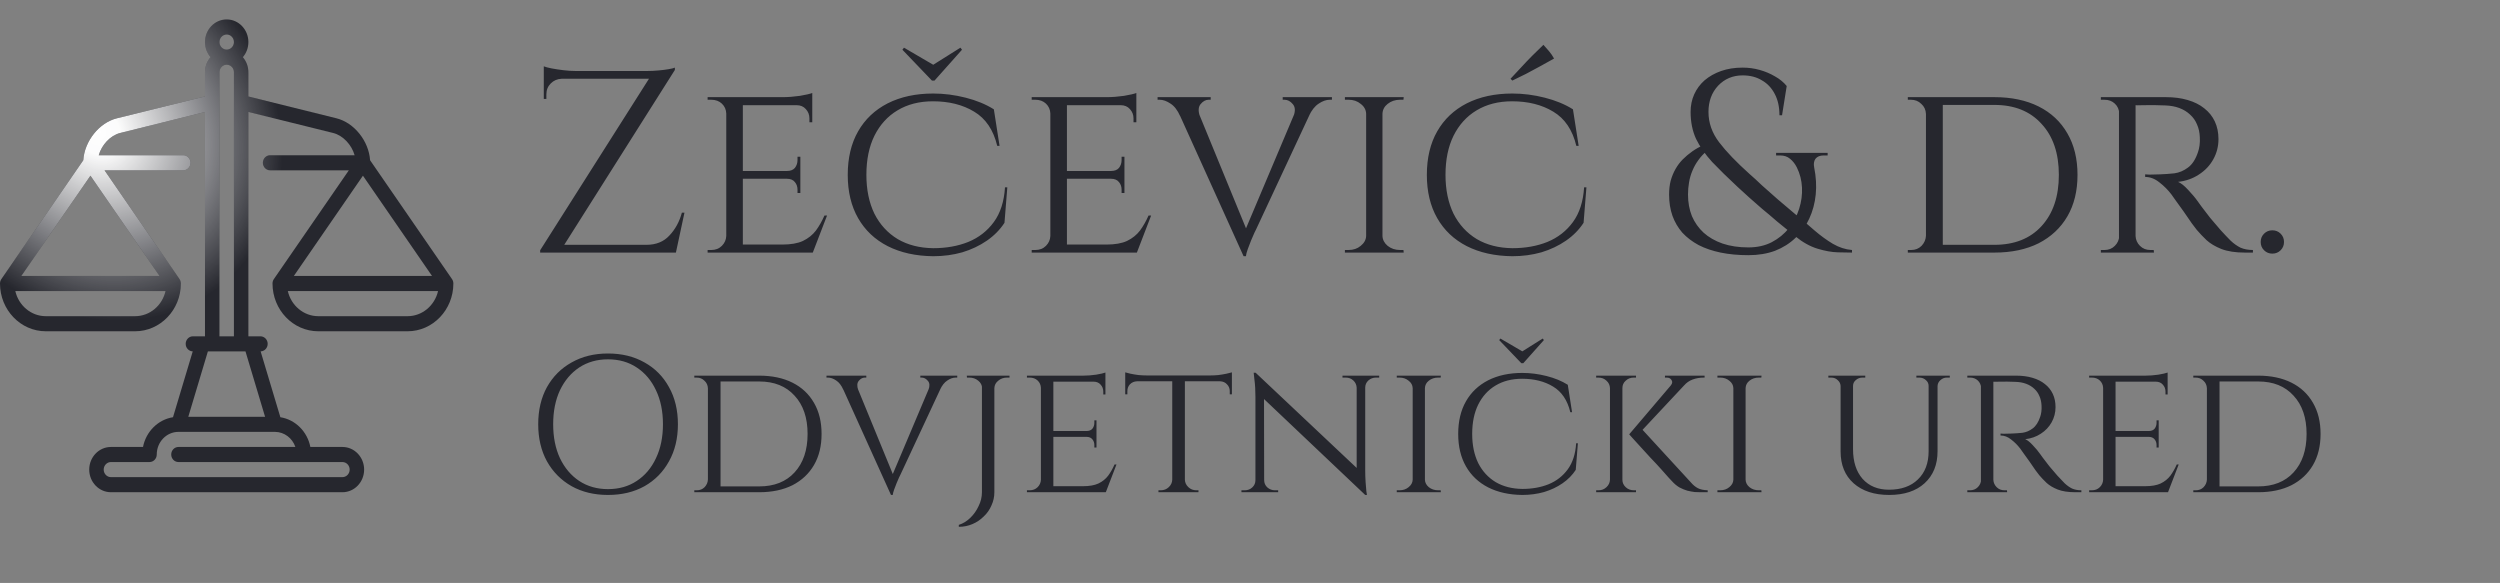 <svg width="386" height="90" viewBox="0 0 386 90" fill="none" xmlns="http://www.w3.org/2000/svg">
<rect x="0" y="0" width="386" height="90" fill="#808080" stroke="none"/>
<g clip-path="url(#clip0_71_47)">
<path d="M69.794 43.099C69.792 43.096 69.791 43.094 69.79 43.091L57.14 24.737C56.951 21.796 54.696 18.944 51.948 18.263L38.351 14.893V11.154C38.351 10.26 38.027 9.443 37.495 8.825C38.027 8.206 38.351 7.389 38.351 6.495C38.351 4.568 36.848 3 35 3C33.152 3 31.649 4.568 31.649 6.495C31.649 7.389 31.973 8.206 32.505 8.825C31.973 9.443 31.649 10.26 31.649 11.154V14.893L18.052 18.263C15.304 18.944 13.049 21.796 12.86 24.737L0.21 43.092C0.208 43.094 0.208 43.097 0.206 43.099C0.077 43.289 0 43.521 0 43.771C0 47.839 3.174 51.149 7.074 51.149H20.851C24.752 51.149 27.926 47.839 27.926 43.771C27.926 43.521 27.849 43.289 27.719 43.099C27.718 43.096 27.717 43.094 27.716 43.091L16.141 26.298H28.298C28.915 26.298 29.415 25.776 29.415 25.133C29.415 24.49 28.915 23.968 28.298 23.968H15.247C15.704 22.357 17.041 20.908 18.568 20.53L31.649 17.288V51.926H31.283C31.279 51.926 31.276 51.926 31.272 51.926H29.787C29.17 51.926 28.67 52.447 28.67 53.091C28.67 53.724 29.154 54.237 29.758 54.254L26.712 64.418C24.397 64.785 22.544 66.637 22.08 69.011H17.128C15.28 69.011 13.776 70.578 13.776 72.505C13.776 74.433 15.28 76 17.128 76H52.872C54.72 76 56.223 74.433 56.223 72.505C56.223 70.578 54.72 69.011 52.872 69.011H47.92C47.456 66.637 45.603 64.785 43.288 64.418L40.242 54.254C40.845 54.237 41.33 53.724 41.33 53.091C41.33 52.447 40.83 51.926 40.213 51.926H38.728C38.724 51.926 38.721 51.926 38.718 51.926H38.351V17.288L51.432 20.53C52.959 20.908 54.296 22.357 54.753 23.968H41.702C41.085 23.968 40.585 24.49 40.585 25.133C40.585 25.776 41.085 26.298 41.702 26.298H53.859L42.284 43.092C42.283 43.094 42.282 43.097 42.281 43.099C42.151 43.289 42.075 43.521 42.075 43.771C42.075 47.839 45.248 51.149 49.149 51.149H62.926C66.826 51.149 70 47.839 70 43.771C70 43.521 69.923 43.289 69.794 43.099ZM20.851 48.819H7.074C4.79 48.819 2.87 47.16 2.364 44.936H25.561C25.056 47.16 23.136 48.819 20.851 48.819ZM24.63 42.606H3.295L13.963 27.129L24.63 42.606ZM35 5.33C35.616 5.33 36.117 5.853 36.117 6.495C36.117 7.137 35.616 7.66 35 7.66C34.384 7.66 33.883 7.137 33.883 6.495C33.883 5.853 34.384 5.33 35 5.33ZM33.883 11.154C33.883 10.512 34.384 9.99 35 9.99C35.616 9.99 36.117 10.512 36.117 11.154V51.925H33.883V11.154ZM45.606 69.011H27.553C26.936 69.011 26.436 69.532 26.436 70.175C26.436 70.819 26.936 71.34 27.553 71.34H52.872C53.488 71.34 53.989 71.863 53.989 72.505C53.989 73.148 53.488 73.67 52.872 73.67H17.128C16.512 73.67 16.011 73.148 16.011 72.505C16.011 71.863 16.512 71.34 17.128 71.34H23.085C23.702 71.34 24.202 70.819 24.202 70.175C24.202 68.249 25.704 66.682 27.55 66.681C27.557 66.681 42.443 66.681 42.443 66.681C43.904 66.682 45.145 67.656 45.606 69.011ZM40.927 64.351H29.073L32.098 54.255H37.902L40.927 64.351ZM56.037 27.129L66.704 42.606H45.37L56.037 27.129ZM62.925 48.819H49.149C46.864 48.819 44.944 47.16 44.439 44.936H67.636C67.13 47.16 65.21 48.819 62.925 48.819Z" fill="#26272E"/>
</g>
<g style="mix-blend-mode:overlay" clip-path="url(#clip1_71_47)">
<path d="M69.794 43.099C69.792 43.096 69.791 43.094 69.79 43.091L57.14 24.737C56.951 21.796 54.696 18.944 51.948 18.263L38.351 14.893V11.154C38.351 10.26 38.027 9.443 37.495 8.825C38.027 8.206 38.351 7.389 38.351 6.495C38.351 4.568 36.848 3 35 3C33.152 3 31.649 4.568 31.649 6.495C31.649 7.389 31.973 8.206 32.505 8.825C31.973 9.443 31.649 10.26 31.649 11.154V14.893L18.052 18.263C15.304 18.944 13.049 21.796 12.86 24.737L0.21 43.092C0.208 43.094 0.208 43.097 0.206 43.099C0.077 43.289 0 43.521 0 43.771C0 47.839 3.174 51.149 7.074 51.149H20.851C24.752 51.149 27.926 47.839 27.926 43.771C27.926 43.521 27.849 43.289 27.719 43.099C27.718 43.096 27.717 43.094 27.716 43.091L16.141 26.298H28.298C28.915 26.298 29.415 25.776 29.415 25.133C29.415 24.49 28.915 23.968 28.298 23.968H15.247C15.704 22.357 17.041 20.908 18.568 20.53L31.649 17.288V51.926H31.283C31.279 51.926 31.276 51.926 31.272 51.926H29.787C29.17 51.926 28.67 52.447 28.67 53.091C28.67 53.724 29.154 54.237 29.758 54.254L26.712 64.418C24.397 64.785 22.544 66.637 22.08 69.011H17.128C15.28 69.011 13.776 70.578 13.776 72.505C13.776 74.433 15.28 76 17.128 76H52.872C54.72 76 56.223 74.433 56.223 72.505C56.223 70.578 54.72 69.011 52.872 69.011H47.92C47.456 66.637 45.603 64.785 43.288 64.418L40.242 54.254C40.845 54.237 41.33 53.724 41.33 53.091C41.33 52.447 40.83 51.926 40.213 51.926H38.728C38.724 51.926 38.721 51.926 38.718 51.926H38.351V17.288L51.432 20.53C52.959 20.908 54.296 22.357 54.753 23.968H41.702C41.085 23.968 40.585 24.49 40.585 25.133C40.585 25.776 41.085 26.298 41.702 26.298H53.859L42.284 43.092C42.283 43.094 42.282 43.097 42.281 43.099C42.151 43.289 42.075 43.521 42.075 43.771C42.075 47.839 45.248 51.149 49.149 51.149H62.926C66.826 51.149 70 47.839 70 43.771C70 43.521 69.923 43.289 69.794 43.099ZM20.851 48.819H7.074C4.79 48.819 2.87 47.16 2.364 44.936H25.561C25.056 47.16 23.136 48.819 20.851 48.819ZM24.63 42.606H3.295L13.963 27.129L24.63 42.606ZM35 5.33C35.616 5.33 36.117 5.853 36.117 6.495C36.117 7.137 35.616 7.66 35 7.66C34.384 7.66 33.883 7.137 33.883 6.495C33.883 5.853 34.384 5.33 35 5.33ZM33.883 11.154C33.883 10.512 34.384 9.99 35 9.99C35.616 9.99 36.117 10.512 36.117 11.154V51.925H33.883V11.154ZM45.606 69.011H27.553C26.936 69.011 26.436 69.532 26.436 70.175C26.436 70.819 26.936 71.34 27.553 71.34H52.872C53.488 71.34 53.989 71.863 53.989 72.505C53.989 73.148 53.488 73.67 52.872 73.67H17.128C16.512 73.67 16.011 73.148 16.011 72.505C16.011 71.863 16.512 71.34 17.128 71.34H23.085C23.702 71.34 24.202 70.819 24.202 70.175C24.202 68.249 25.704 66.682 27.55 66.681C27.557 66.681 42.443 66.681 42.443 66.681C43.904 66.682 45.145 67.656 45.606 69.011ZM40.927 64.351H29.073L32.098 54.255H37.902L40.927 64.351ZM56.037 27.129L66.704 42.606H45.37L56.037 27.129ZM62.925 48.819H49.149C46.864 48.819 44.944 47.16 44.439 44.936H67.636C67.13 47.16 65.21 48.819 62.925 48.819Z" fill="url(#paint0_radial_71_47)"/>
</g>
<path d="M104.2 10.44C104.2 10.44 104.2 10.507 104.2 10.64C104.2 10.747 104.2 10.8 104.2 10.8L86.36 39H83.4V38.64L100.2 12.16H83.96V10.96H99.96C100.493 10.96 101.053 10.933 101.64 10.88C102.253 10.827 102.787 10.76 103.24 10.68C103.72 10.6 104.04 10.52 104.2 10.44ZM104.48 37.8L104.24 39H85.96V37.8H104.48ZM105.68 32.84L104.36 39H99.08L99.36 38L99.8 37.8C101.293 37.8 102.48 37.32 103.36 36.36C104.267 35.4 104.907 34.227 105.28 32.84H105.68ZM86.72 12.16C86.053 12.187 85.493 12.427 85.04 12.88C84.587 13.333 84.36 13.893 84.36 14.56V15.28H83.96V12.04H86.72V12.16ZM83.96 10.24C84.227 10.347 84.627 10.453 85.16 10.56C85.72 10.667 86.333 10.76 87 10.84C87.667 10.92 88.28 10.96 88.84 10.96L83.96 11.4V10.24ZM114.695 15V39H112.135V15H114.695ZM125.455 37.76L125.375 39H114.615V37.76H125.455ZM123.575 26.4V27.6H114.615V26.4H123.575ZM125.415 15V16.24H114.615V15H125.415ZM127.695 33.28L125.495 39H119.415L120.775 37.76C122.108 37.76 123.175 37.573 123.975 37.2C124.801 36.8 125.468 36.267 125.975 35.6C126.481 34.907 126.921 34.133 127.295 33.28H127.695ZM123.575 27.52V29.8H123.135V29.28C123.135 28.827 123.001 28.44 122.735 28.12C122.468 27.773 122.055 27.6 121.495 27.6V27.52H123.575ZM123.575 24.2V26.48H121.495V26.4C122.055 26.4 122.468 26.24 122.735 25.92C123.001 25.573 123.135 25.173 123.135 24.72V24.2H123.575ZM125.415 16.12V18.88H124.975V18.28C124.975 17.72 124.788 17.24 124.415 16.84C124.068 16.44 123.588 16.24 122.975 16.24V16.12H125.415ZM125.415 14.36V15.4L120.855 15C121.681 15 122.561 14.933 123.495 14.8C124.428 14.64 125.068 14.493 125.415 14.36ZM112.215 36.44L112.735 39H109.255V38.6C109.255 38.6 109.348 38.6 109.535 38.6C109.721 38.6 109.815 38.6 109.815 38.6C110.481 38.6 111.028 38.387 111.455 37.96C111.881 37.533 112.108 37.027 112.135 36.44H112.215ZM112.215 17.52H112.135C112.108 16.907 111.881 16.4 111.455 16C111.028 15.6 110.481 15.4 109.815 15.4C109.815 15.4 109.721 15.4 109.535 15.4C109.348 15.4 109.255 15.4 109.255 15.4V15H112.735L112.215 17.52ZM155.531 28.92L155.091 34.4C154.397 35.467 153.491 36.387 152.371 37.16C151.251 37.933 149.984 38.533 148.571 38.96C147.157 39.36 145.664 39.56 144.091 39.56C141.397 39.533 139.051 39.013 137.051 38C135.077 36.987 133.557 35.547 132.491 33.68C131.424 31.813 130.891 29.587 130.891 27C130.891 24.387 131.424 22.147 132.491 20.28C133.557 18.413 135.077 16.973 137.051 15.96C139.051 14.947 141.397 14.44 144.091 14.44C145.744 14.44 147.411 14.653 149.091 15.08C150.771 15.507 152.224 16.107 153.451 16.88L154.331 22.52H153.971C153.384 20.067 152.197 18.307 150.411 17.24C148.651 16.173 146.531 15.64 144.051 15.64C141.944 15.64 140.117 16.107 138.571 17.04C137.051 17.947 135.864 19.253 135.011 20.96C134.184 22.64 133.771 24.653 133.771 27C133.771 29.293 134.184 31.293 135.011 33C135.864 34.68 137.064 35.987 138.611 36.92C140.157 37.827 141.984 38.293 144.091 38.32C146.091 38.32 147.891 38 149.491 37.36C151.117 36.693 152.437 35.667 153.451 34.28C154.464 32.893 155.037 31.107 155.171 28.92H155.531ZM148.531 7.68L148.291 7.36L144.091 10L139.571 7.36L139.331 7.68L143.891 12.44H144.291L148.531 7.68ZM164.734 15V39H162.174V15H164.734ZM175.494 37.76L175.414 39H164.654V37.76H175.494ZM173.614 26.4V27.6H164.654V26.4H173.614ZM175.454 15V16.24H164.654V15H175.454ZM177.734 33.28L175.534 39H169.454L170.814 37.76C172.147 37.76 173.214 37.573 174.014 37.2C174.84 36.8 175.507 36.267 176.014 35.6C176.52 34.907 176.96 34.133 177.334 33.28H177.734ZM173.614 27.52V29.8H173.174V29.28C173.174 28.827 173.04 28.44 172.774 28.12C172.507 27.773 172.094 27.6 171.534 27.6V27.52H173.614ZM173.614 24.2V26.48H171.534V26.4C172.094 26.4 172.507 26.24 172.774 25.92C173.04 25.573 173.174 25.173 173.174 24.72V24.2H173.614ZM175.454 16.12V18.88H175.014V18.28C175.014 17.72 174.827 17.24 174.454 16.84C174.107 16.44 173.627 16.24 173.014 16.24V16.12H175.454ZM175.454 14.36V15.4L170.894 15C171.72 15 172.6 14.933 173.534 14.8C174.467 14.64 175.107 14.493 175.454 14.36ZM162.254 36.44L162.774 39H159.294V38.6C159.294 38.6 159.387 38.6 159.574 38.6C159.76 38.6 159.854 38.6 159.854 38.6C160.52 38.6 161.067 38.387 161.494 37.96C161.92 37.533 162.147 37.027 162.174 36.44H162.254ZM162.254 17.52H162.174C162.147 16.907 161.92 16.4 161.494 16C161.067 15.6 160.52 15.4 159.854 15.4C159.854 15.4 159.76 15.4 159.574 15.4C159.387 15.4 159.294 15.4 159.294 15.4V15H162.774L162.254 17.52ZM192.01 39.56L181.01 15.24H184.17L192.69 36L192.01 39.56ZM192.01 39.56L191.73 36.8L200.89 15.12H203.41L193.93 35.44C193.93 35.44 193.85 35.6 193.69 35.92C193.556 36.24 193.383 36.64 193.17 37.12C192.983 37.573 192.81 38.027 192.65 38.48C192.49 38.933 192.396 39.293 192.37 39.56H192.01ZM199.73 17.92C200.023 17.12 199.983 16.507 199.61 16.08C199.236 15.627 198.81 15.4 198.33 15.4H198.05V15H205.65V15.4C205.65 15.4 205.596 15.4 205.49 15.4C205.383 15.4 205.33 15.4 205.33 15.4C204.77 15.4 204.196 15.6 203.61 16C203.023 16.373 202.516 17.013 202.09 17.92H199.73ZM185.25 17.92H182.21C181.81 17.013 181.316 16.373 180.73 16C180.143 15.6 179.583 15.4 179.05 15.4C179.05 15.4 178.996 15.4 178.89 15.4C178.783 15.4 178.73 15.4 178.73 15.4V15H186.93V15.4H186.61C186.156 15.4 185.743 15.627 185.37 16.08C185.023 16.507 184.983 17.12 185.25 17.92ZM213.453 15V39H210.933V15H213.453ZM211.053 36.44V39H207.653V38.6C207.653 38.6 207.746 38.6 207.933 38.6C208.12 38.6 208.213 38.6 208.213 38.6C208.96 38.6 209.586 38.387 210.093 37.96C210.626 37.533 210.906 37.027 210.933 36.44H211.053ZM213.333 36.44H213.453C213.48 37.027 213.746 37.533 214.253 37.96C214.786 38.387 215.426 38.6 216.173 38.6C216.173 38.6 216.253 38.6 216.413 38.6C216.6 38.6 216.693 38.6 216.693 38.6L216.733 39H213.333V36.44ZM213.333 17.56V15H216.733L216.693 15.4C216.693 15.4 216.6 15.4 216.413 15.4C216.253 15.4 216.173 15.4 216.173 15.4C215.426 15.4 214.786 15.613 214.253 16.04C213.746 16.44 213.48 16.947 213.453 17.56H213.333ZM211.053 17.56H210.933C210.906 16.947 210.626 16.44 210.093 16.04C209.586 15.613 208.96 15.4 208.213 15.4C208.186 15.4 208.08 15.4 207.893 15.4C207.733 15.4 207.653 15.4 207.653 15.4V15H211.053V17.56ZM244.945 28.92L244.505 34.4C243.811 35.467 242.905 36.387 241.785 37.16C240.665 37.933 239.398 38.533 237.985 38.96C236.571 39.36 235.078 39.56 233.505 39.56C230.811 39.533 228.465 39.013 226.465 38C224.491 36.987 222.971 35.547 221.905 33.68C220.838 31.813 220.305 29.587 220.305 27C220.305 24.387 220.838 22.147 221.905 20.28C222.971 18.413 224.491 16.973 226.465 15.96C228.465 14.947 230.811 14.44 233.505 14.44C235.158 14.44 236.825 14.653 238.505 15.08C240.185 15.507 241.638 16.107 242.865 16.88L243.745 22.52H243.385C242.798 20.067 241.611 18.307 239.825 17.24C238.065 16.173 235.945 15.64 233.465 15.64C231.358 15.64 229.531 16.107 227.985 17.04C226.465 17.947 225.278 19.253 224.425 20.96C223.598 22.64 223.185 24.653 223.185 27C223.185 29.293 223.598 31.293 224.425 33C225.278 34.68 226.478 35.987 228.025 36.92C229.571 37.827 231.398 38.293 233.505 38.32C235.505 38.32 237.305 38 238.905 37.36C240.531 36.693 241.851 35.667 242.865 34.28C243.878 32.893 244.451 31.107 244.585 28.92H244.945ZM233.225 12.16C233.785 11.547 234.345 10.947 234.905 10.36C235.465 9.747 236.025 9.16 236.585 8.6C237.171 8.013 237.745 7.453 238.305 6.92C238.598 7.24 238.891 7.573 239.185 7.92C239.478 8.267 239.731 8.64 239.945 9.04C239.225 9.44 238.505 9.84 237.785 10.24C237.065 10.64 236.345 11.027 235.625 11.4C234.931 11.747 234.225 12.093 233.505 12.44L233.225 12.16ZM269.068 10.44C269.974 10.44 270.854 10.56 271.708 10.8C272.561 11.04 273.348 11.373 274.068 11.8C274.788 12.2 275.388 12.693 275.868 13.28L275.148 17.8H274.748C274.748 16.52 274.508 15.427 274.028 14.52C273.548 13.587 272.881 12.88 272.028 12.4C271.201 11.893 270.214 11.64 269.068 11.64C267.548 11.64 266.281 12.173 265.268 13.24C264.281 14.307 263.788 15.653 263.788 17.28C263.788 18.96 264.334 20.52 265.428 21.96C266.521 23.4 268.094 25.04 270.148 26.88C270.734 27.387 271.374 27.973 272.068 28.64C272.788 29.28 273.601 30 274.508 30.8C275.441 31.6 276.481 32.48 277.628 33.44C278.481 34.133 279.348 34.867 280.228 35.64C281.134 36.413 282.054 37.08 282.988 37.64C283.948 38.2 284.934 38.52 285.948 38.6V39C285.441 39 284.708 38.987 283.748 38.96C282.814 38.933 281.774 38.747 280.628 38.4C279.481 38.053 278.334 37.413 277.188 36.48C276.174 35.653 275.241 34.893 274.388 34.2C273.561 33.48 272.788 32.827 272.068 32.24C271.374 31.627 270.721 31.053 270.108 30.52C269.494 29.96 268.894 29.413 268.308 28.88C266.761 27.44 265.441 26.147 264.348 25C263.281 23.827 262.454 22.64 261.868 21.44C261.308 20.213 261.028 18.827 261.028 17.28C261.028 16.293 261.214 15.387 261.588 14.56C261.961 13.733 262.494 13.013 263.188 12.4C263.908 11.787 264.761 11.307 265.748 10.96C266.734 10.613 267.841 10.44 269.068 10.44ZM280.108 25.84C280.401 27.307 280.481 28.707 280.348 30.04C280.214 31.373 279.881 32.613 279.348 33.76C278.841 34.88 278.134 35.867 277.228 36.72C276.348 37.573 275.294 38.24 274.068 38.72C272.841 39.173 271.468 39.4 269.948 39.4C268.401 39.4 266.974 39.267 265.668 39C264.388 38.733 263.254 38.347 262.268 37.84C261.281 37.307 260.441 36.667 259.748 35.92C259.081 35.147 258.574 34.28 258.228 33.32C257.881 32.333 257.708 31.24 257.708 30.04C257.708 29.267 257.788 28.56 257.948 27.92C258.134 27.253 258.388 26.64 258.708 26.08C259.028 25.52 259.401 25.027 259.828 24.6C260.281 24.147 260.774 23.733 261.308 23.36C261.841 22.987 262.414 22.667 263.028 22.4L263.588 23.28C263.054 23.707 262.601 24.187 262.228 24.72C261.854 25.227 261.548 25.773 261.308 26.36C261.068 26.92 260.894 27.52 260.788 28.16C260.681 28.773 260.628 29.4 260.628 30.04C260.628 31.24 260.828 32.347 261.228 33.36C261.654 34.347 262.254 35.2 263.028 35.92C263.828 36.64 264.801 37.2 265.948 37.6C267.121 38 268.454 38.2 269.948 38.2C271.308 38.2 272.508 37.933 273.548 37.4C274.614 36.84 275.494 36.12 276.188 35.24C276.908 34.333 277.441 33.333 277.788 32.24C278.134 31.147 278.281 30.053 278.228 28.96C278.174 27.84 277.908 26.8 277.428 25.84C277.161 25.307 276.814 24.867 276.388 24.52C275.988 24.173 275.468 24 274.828 24H274.228V23.6H282.188V24H281.588C281.001 24 280.574 24.173 280.308 24.52C280.068 24.867 280.001 25.307 280.108 25.84ZM307.927 15C310.567 15 312.847 15.48 314.767 16.44C316.687 17.4 318.167 18.787 319.207 20.6C320.247 22.387 320.767 24.52 320.767 27C320.767 29.48 320.247 31.613 319.207 33.4C318.167 35.187 316.687 36.573 314.767 37.56C312.847 38.52 310.567 39 307.927 39H299.407L299.327 37.8C301.194 37.8 302.754 37.8 304.007 37.8C305.287 37.8 306.261 37.8 306.927 37.8C307.594 37.8 307.927 37.8 307.927 37.8C311.021 37.8 313.447 36.84 315.207 34.92C316.994 32.973 317.887 30.333 317.887 27C317.887 23.667 316.994 21.04 315.207 19.12C313.447 17.173 311.021 16.2 307.927 16.2C307.927 16.2 307.581 16.2 306.887 16.2C306.194 16.2 305.181 16.2 303.847 16.2C302.514 16.2 300.874 16.2 298.927 16.2V15H307.927ZM299.967 15V39H297.367V15H299.967ZM297.447 36.4V39H294.567V38.6C294.567 38.6 294.647 38.6 294.807 38.6C294.994 38.6 295.087 38.6 295.087 38.6C295.727 38.6 296.261 38.387 296.687 37.96C297.114 37.507 297.341 36.987 297.367 36.4H297.447ZM297.447 17.6H297.367C297.341 16.96 297.101 16.44 296.647 16.04C296.221 15.613 295.687 15.4 295.047 15.4C295.047 15.4 294.967 15.4 294.807 15.4C294.647 15.4 294.567 15.4 294.567 15.4V15H297.447V17.6ZM329.252 15H334.412C335.665 15 336.785 15.147 337.772 15.44C338.785 15.733 339.639 16.16 340.332 16.72C341.052 17.28 341.599 17.96 341.972 18.76C342.345 19.56 342.532 20.467 342.532 21.48C342.532 22.6 342.265 23.64 341.732 24.6C341.199 25.56 340.452 26.347 339.492 26.96C338.559 27.573 337.492 27.947 336.292 28.08C336.745 28.267 337.265 28.68 337.852 29.32C338.465 29.96 338.985 30.587 339.412 31.2C339.412 31.2 339.585 31.44 339.932 31.92C340.279 32.373 340.719 32.947 341.252 33.64C341.812 34.307 342.359 34.947 342.892 35.56C343.452 36.173 343.959 36.707 344.412 37.16C344.892 37.613 345.399 37.973 345.932 38.24C346.492 38.48 347.132 38.6 347.852 38.6V39H346.612C345.145 39 343.932 38.813 342.972 38.44C342.039 38.067 341.279 37.613 340.692 37.08C340.105 36.52 339.599 35.987 339.172 35.48C339.065 35.347 338.812 35.013 338.412 34.48C338.039 33.92 337.625 33.32 337.172 32.68C336.719 32.04 336.305 31.467 335.932 30.96C335.559 30.427 335.332 30.107 335.252 30C334.719 29.307 334.105 28.693 333.412 28.16C332.719 27.6 331.985 27.32 331.212 27.32V26.92C331.212 26.92 331.425 26.933 331.852 26.96C332.279 26.96 332.825 26.947 333.492 26.92C334.239 26.893 334.985 26.84 335.732 26.76C336.479 26.653 337.172 26.36 337.812 25.88C338.479 25.4 338.999 24.6 339.372 23.48C339.479 23.187 339.559 22.84 339.612 22.44C339.665 22.04 339.679 21.627 339.652 21.2C339.625 20.453 339.479 19.787 339.212 19.2C338.972 18.613 338.612 18.107 338.132 17.68C337.679 17.253 337.132 16.92 336.492 16.68C335.852 16.44 335.132 16.307 334.332 16.28C333.079 16.227 331.985 16.213 331.052 16.24C330.119 16.267 329.652 16.267 329.652 16.24C329.652 16.213 329.612 16.107 329.532 15.92C329.479 15.707 329.412 15.507 329.332 15.32C329.279 15.107 329.252 15 329.252 15ZM329.732 15V39H327.172V15H329.732ZM327.292 36.44L327.772 39H324.372V38.6C324.372 38.6 324.465 38.6 324.652 38.6C324.839 38.6 324.932 38.6 324.932 38.6C325.572 38.6 326.105 38.387 326.532 37.96C326.959 37.533 327.185 37.027 327.212 36.44H327.292ZM327.292 17.52H327.212C327.185 16.907 326.959 16.4 326.532 16C326.105 15.6 325.572 15.4 324.932 15.4C324.932 15.4 324.839 15.4 324.652 15.4C324.465 15.4 324.372 15.4 324.372 15.4V15H327.772L327.292 17.52ZM329.612 36.44H329.732C329.759 37.027 329.985 37.533 330.412 37.96C330.839 38.387 331.372 38.6 332.012 38.6C332.012 38.6 332.092 38.6 332.252 38.6C332.439 38.6 332.532 38.6 332.532 38.6L332.572 39H329.132L329.612 36.44ZM350.85 39.16C350.343 39.16 349.917 38.987 349.57 38.64C349.223 38.293 349.05 37.867 349.05 37.36C349.05 36.853 349.223 36.427 349.57 36.08C349.917 35.733 350.343 35.56 350.85 35.56C351.357 35.56 351.783 35.733 352.13 36.08C352.477 36.427 352.65 36.853 352.65 37.36C352.65 37.867 352.477 38.293 352.13 38.64C351.783 38.987 351.357 39.16 350.85 39.16Z" fill="#26272E"/>
<path d="M93.87 54.58C96.01 54.58 97.89 55.04 99.51 55.96C101.13 56.86 102.39 58.13 103.29 59.77C104.21 61.41 104.67 63.32 104.67 65.5C104.67 67.68 104.21 69.59 103.29 71.23C102.39 72.87 101.13 74.15 99.51 75.07C97.89 75.97 96.01 76.42 93.87 76.42C91.75 76.42 89.88 75.97 88.26 75.07C86.64 74.15 85.37 72.87 84.45 71.23C83.55 69.59 83.1 67.68 83.1 65.5C83.1 63.32 83.55 61.41 84.45 59.77C85.37 58.13 86.64 56.86 88.26 55.96C89.88 55.04 91.75 54.58 93.87 54.58ZM93.87 75.52C95.57 75.52 97.05 75.1 98.31 74.26C99.59 73.42 100.58 72.25 101.28 70.75C102 69.25 102.36 67.5 102.36 65.5C102.36 63.5 102 61.75 101.28 60.25C100.58 58.75 99.59 57.58 98.31 56.74C97.05 55.9 95.57 55.48 93.87 55.48C92.19 55.48 90.71 55.9 89.43 56.74C88.17 57.58 87.18 58.75 86.46 60.25C85.76 61.75 85.41 63.5 85.41 65.5C85.41 67.5 85.76 69.25 86.46 70.75C87.18 72.25 88.17 73.42 89.43 74.26C90.71 75.1 92.19 75.52 93.87 75.52ZM117.221 58C119.201 58 120.911 58.36 122.351 59.08C123.791 59.8 124.901 60.84 125.681 62.2C126.461 63.54 126.851 65.14 126.851 67C126.851 68.86 126.461 70.46 125.681 71.8C124.901 73.14 123.791 74.18 122.351 74.92C120.911 75.64 119.201 76 117.221 76H110.831L110.771 75.1C112.171 75.1 113.341 75.1 114.281 75.1C115.241 75.1 115.971 75.1 116.471 75.1C116.971 75.1 117.221 75.1 117.221 75.1C119.541 75.1 121.361 74.38 122.681 72.94C124.021 71.48 124.691 69.5 124.691 67C124.691 64.5 124.021 62.53 122.681 61.09C121.361 59.63 119.541 58.9 117.221 58.9C117.221 58.9 116.961 58.9 116.441 58.9C115.921 58.9 115.161 58.9 114.161 58.9C113.161 58.9 111.931 58.9 110.471 58.9V58H117.221ZM111.251 58V76H109.301V58H111.251ZM109.361 74.05V76H107.201V75.7C107.201 75.7 107.261 75.7 107.381 75.7C107.521 75.7 107.591 75.7 107.591 75.7C108.071 75.7 108.471 75.54 108.791 75.22C109.111 74.88 109.281 74.49 109.301 74.05H109.361ZM109.361 59.95H109.301C109.281 59.47 109.101 59.08 108.761 58.78C108.441 58.46 108.041 58.3 107.561 58.3C107.561 58.3 107.501 58.3 107.381 58.3C107.261 58.3 107.201 58.3 107.201 58.3V58H109.361V59.95ZM137.568 76.42L129.318 58.18H131.688L138.078 73.75L137.568 76.42ZM137.568 76.42L137.358 74.35L144.228 58.09H146.118L139.008 73.33C139.008 73.33 138.948 73.45 138.828 73.69C138.728 73.93 138.598 74.23 138.438 74.59C138.298 74.93 138.168 75.27 138.048 75.61C137.928 75.95 137.858 76.22 137.838 76.42H137.568ZM143.358 60.19C143.578 59.59 143.548 59.13 143.268 58.81C142.988 58.47 142.668 58.3 142.308 58.3H142.098V58H147.798V58.3C147.798 58.3 147.758 58.3 147.678 58.3C147.598 58.3 147.558 58.3 147.558 58.3C147.138 58.3 146.708 58.45 146.268 58.75C145.828 59.03 145.448 59.51 145.128 60.19H143.358ZM132.498 60.19H130.218C129.918 59.51 129.548 59.03 129.108 58.75C128.668 58.45 128.248 58.3 127.848 58.3C127.848 58.3 127.808 58.3 127.728 58.3C127.648 58.3 127.608 58.3 127.608 58.3V58H133.758V58.3H133.518C133.178 58.3 132.868 58.47 132.588 58.81C132.328 59.13 132.298 59.59 132.498 60.19ZM153.53 58V76C153.53 76.72 153.38 77.4 153.08 78.04C152.8 78.7 152.4 79.27 151.88 79.75C151.38 80.25 150.8 80.64 150.14 80.92C149.48 81.2 148.78 81.34 148.04 81.34V81.04C148.68 80.84 149.27 80.48 149.81 79.96C150.35 79.44 150.78 78.83 151.1 78.13C151.44 77.45 151.61 76.74 151.61 76V58H153.53ZM151.73 58V59.92H151.64C151.62 59.46 151.42 59.08 151.04 58.78C150.66 58.46 150.2 58.3 149.66 58.3H149.3L149.27 58H151.73ZM155.87 58V58.3H155.48C154.96 58.3 154.51 58.46 154.13 58.78C153.75 59.08 153.55 59.46 153.53 59.92H153.44V58H155.87ZM162.638 58V76H160.718V58H162.638ZM170.708 75.07L170.648 76H162.578V75.07H170.708ZM169.298 66.55V67.45H162.578V66.55H169.298ZM170.678 58V58.93H162.578V58H170.678ZM172.388 71.71L170.738 76H166.178L167.198 75.07C168.198 75.07 168.998 74.93 169.598 74.65C170.218 74.35 170.718 73.95 171.098 73.45C171.478 72.93 171.808 72.35 172.088 71.71H172.388ZM169.298 67.39V69.1H168.968V68.71C168.968 68.37 168.868 68.08 168.668 67.84C168.468 67.58 168.158 67.45 167.738 67.45V67.39H169.298ZM169.298 64.9V66.61H167.738V66.55C168.158 66.55 168.468 66.43 168.668 66.19C168.868 65.93 168.968 65.63 168.968 65.29V64.9H169.298ZM170.678 58.84V60.91H170.348V60.46C170.348 60.04 170.208 59.68 169.928 59.38C169.668 59.08 169.308 58.93 168.848 58.93V58.84H170.678ZM170.678 57.52V58.3L167.258 58C167.878 58 168.538 57.95 169.238 57.85C169.938 57.73 170.418 57.62 170.678 57.52ZM160.778 74.08L161.168 76H158.558V75.7C158.558 75.7 158.628 75.7 158.768 75.7C158.908 75.7 158.978 75.7 158.978 75.7C159.478 75.7 159.888 75.54 160.208 75.22C160.528 74.9 160.698 74.52 160.718 74.08H160.778ZM160.778 59.89H160.718C160.698 59.43 160.528 59.05 160.208 58.75C159.888 58.45 159.478 58.3 158.978 58.3C158.978 58.3 158.908 58.3 158.768 58.3C158.628 58.3 158.558 58.3 158.558 58.3V58H161.168L160.778 59.89ZM182.945 58.09V76H180.995V58.09H182.945ZM190.205 57.97V58.87H173.735V57.97H190.205ZM190.205 58.81V60.88H189.875V60.4C189.875 59.98 189.735 59.63 189.455 59.35C189.195 59.05 188.835 58.89 188.375 58.87V58.81H190.205ZM190.205 57.49V58.27L186.845 57.97C187.245 57.97 187.665 57.95 188.105 57.91C188.565 57.85 188.985 57.78 189.365 57.7C189.745 57.62 190.025 57.55 190.205 57.49ZM181.055 74.08V76H178.865V75.7C178.885 75.7 178.945 75.7 179.045 75.7C179.165 75.7 179.225 75.7 179.225 75.7C179.705 75.7 180.115 75.54 180.455 75.22C180.795 74.9 180.975 74.52 180.995 74.08H181.055ZM182.855 74.08H182.945C182.965 74.52 183.145 74.9 183.485 75.22C183.825 75.54 184.235 75.7 184.715 75.7C184.715 75.7 184.765 75.7 184.865 75.7C184.985 75.7 185.045 75.7 185.045 75.7V76H182.855V74.08ZM175.565 58.81V58.87C175.105 58.89 174.735 59.05 174.455 59.35C174.195 59.63 174.065 59.98 174.065 60.4V60.88H173.735V58.81H175.565ZM173.735 57.49C173.915 57.55 174.185 57.62 174.545 57.7C174.925 57.78 175.345 57.85 175.805 57.91C176.265 57.95 176.695 57.97 177.095 57.97L173.735 58.27V57.49ZM193.869 57.55L210.489 73.21L210.789 76.42L194.169 60.67L193.869 57.55ZM193.929 74.14V76H191.679V75.7C191.679 75.7 191.759 75.7 191.919 75.7C192.099 75.7 192.189 75.7 192.189 75.7C192.649 75.7 193.039 75.55 193.359 75.25C193.679 74.95 193.839 74.58 193.839 74.14H193.929ZM195.189 74.14C195.189 74.58 195.349 74.95 195.669 75.25C196.009 75.55 196.399 75.7 196.839 75.7C196.839 75.7 196.919 75.7 197.079 75.7C197.259 75.7 197.349 75.7 197.349 75.7V76H195.099V74.14H195.189ZM193.869 57.55L195.159 59.23L195.189 76H193.839V61.3C193.839 60.28 193.789 59.4 193.689 58.66C193.609 57.92 193.569 57.55 193.569 57.55H193.869ZM210.789 58V72.58C210.789 73.22 210.809 73.84 210.849 74.44C210.889 75.02 210.929 75.5 210.969 75.88C211.029 76.24 211.059 76.42 211.059 76.42H210.789L209.469 74.83V58H210.789ZM210.699 59.86V58H212.949V58.3C212.949 58.3 212.859 58.3 212.679 58.3C212.519 58.3 212.439 58.3 212.439 58.3C211.999 58.3 211.609 58.45 211.269 58.75C210.949 59.05 210.789 59.42 210.789 59.86H210.699ZM209.469 59.86C209.449 59.42 209.279 59.05 208.959 58.75C208.639 58.45 208.249 58.3 207.789 58.3C207.789 58.3 207.699 58.3 207.519 58.3C207.359 58.3 207.279 58.3 207.279 58.3V58H209.529V59.86H209.469ZM220.008 58V76H218.118V58H220.008ZM218.208 74.08V76H215.658V75.7C215.658 75.7 215.728 75.7 215.868 75.7C216.008 75.7 216.078 75.7 216.078 75.7C216.638 75.7 217.108 75.54 217.488 75.22C217.888 74.9 218.098 74.52 218.118 74.08H218.208ZM219.918 74.08H220.008C220.028 74.52 220.228 74.9 220.608 75.22C221.008 75.54 221.488 75.7 222.048 75.7C222.048 75.7 222.108 75.7 222.228 75.7C222.368 75.7 222.438 75.7 222.438 75.7L222.468 76H219.918V74.08ZM219.918 59.92V58H222.468L222.438 58.3C222.438 58.3 222.368 58.3 222.228 58.3C222.108 58.3 222.048 58.3 222.048 58.3C221.488 58.3 221.008 58.46 220.608 58.78C220.228 59.08 220.028 59.46 220.008 59.92H219.918ZM218.208 59.92H218.118C218.098 59.46 217.888 59.08 217.488 58.78C217.108 58.46 216.638 58.3 216.078 58.3C216.058 58.3 215.978 58.3 215.838 58.3C215.718 58.3 215.658 58.3 215.658 58.3V58H218.208V59.92ZM243.626 68.44L243.296 72.55C242.776 73.35 242.096 74.04 241.256 74.62C240.416 75.2 239.466 75.65 238.406 75.97C237.346 76.27 236.226 76.42 235.046 76.42C233.026 76.4 231.266 76.01 229.766 75.25C228.286 74.49 227.146 73.41 226.346 72.01C225.546 70.61 225.146 68.94 225.146 67C225.146 65.04 225.546 63.36 226.346 61.96C227.146 60.56 228.286 59.48 229.766 58.72C231.266 57.96 233.026 57.58 235.046 57.58C236.286 57.58 237.536 57.74 238.796 58.06C240.056 58.38 241.146 58.83 242.066 59.41L242.726 63.64H242.456C242.016 61.8 241.126 60.48 239.786 59.68C238.466 58.88 236.876 58.48 235.016 58.48C233.436 58.48 232.066 58.83 230.906 59.53C229.766 60.21 228.876 61.19 228.236 62.47C227.616 63.73 227.306 65.24 227.306 67C227.306 68.72 227.616 70.22 228.236 71.5C228.876 72.76 229.776 73.74 230.936 74.44C232.096 75.12 233.466 75.47 235.046 75.49C236.546 75.49 237.896 75.25 239.096 74.77C240.316 74.27 241.306 73.5 242.066 72.46C242.826 71.42 243.256 70.08 243.356 68.44H243.626ZM238.376 52.51L238.196 52.27L235.046 54.25L231.656 52.27L231.476 52.51L234.896 56.08H235.196L238.376 52.51ZM253.229 65.95L261.059 74.47C261.399 74.87 261.759 75.17 262.139 75.37C262.519 75.57 263.029 75.68 263.669 75.7V76H262.559C262.319 76 262.019 75.99 261.659 75.97C261.319 75.93 260.939 75.86 260.519 75.76C260.119 75.64 259.709 75.47 259.289 75.25C258.889 75.01 258.509 74.69 258.149 74.29C258.149 74.29 257.989 74.12 257.669 73.78C257.369 73.42 256.969 72.97 256.469 72.43C255.969 71.87 255.429 71.29 254.849 70.69C254.289 70.07 253.759 69.49 253.259 68.95C252.759 68.39 252.349 67.94 252.029 67.6C251.709 67.24 251.549 67.06 251.549 67.06L253.229 65.95ZM261.239 58.21L252.959 67.06H251.549L259.079 58.21H261.239ZM263.189 58V58.3H263.069C262.449 58.3 261.869 58.4 261.329 58.6C260.809 58.8 260.379 59.1 260.039 59.5L257.999 59.47C258.219 59.19 258.249 58.93 258.089 58.69C257.949 58.43 257.699 58.3 257.339 58.3H257.069V58H263.069H263.189ZM250.499 58V76H248.579V58H250.499ZM248.639 74.08V76H246.449V75.7C246.449 75.7 246.509 75.7 246.629 75.7C246.749 75.7 246.809 75.7 246.809 75.7C247.289 75.7 247.699 75.54 248.039 75.22C248.379 74.9 248.559 74.52 248.579 74.08H248.639ZM250.409 74.08H250.499C250.499 74.52 250.669 74.9 251.009 75.22C251.349 75.54 251.769 75.7 252.269 75.7C252.269 75.7 252.319 75.7 252.419 75.7C252.539 75.7 252.599 75.7 252.599 75.7V76H250.409V74.08ZM250.409 59.92V58H252.599V58.3C252.599 58.3 252.539 58.3 252.419 58.3C252.319 58.3 252.259 58.3 252.239 58.3C251.759 58.3 251.349 58.46 251.009 58.78C250.669 59.08 250.499 59.46 250.499 59.92H250.409ZM248.639 59.92H248.579C248.559 59.46 248.379 59.08 248.039 58.78C247.699 58.46 247.289 58.3 246.809 58.3C246.809 58.3 246.749 58.3 246.629 58.3C246.509 58.3 246.449 58.3 246.449 58.3V58H248.639V59.92ZM269.52 58V76H267.63V58H269.52ZM267.72 74.08V76H265.17V75.7C265.17 75.7 265.24 75.7 265.38 75.7C265.52 75.7 265.59 75.7 265.59 75.7C266.15 75.7 266.62 75.54 267 75.22C267.4 74.9 267.61 74.52 267.63 74.08H267.72ZM269.43 74.08H269.52C269.54 74.52 269.74 74.9 270.12 75.22C270.52 75.54 271 75.7 271.56 75.7C271.56 75.7 271.62 75.7 271.74 75.7C271.88 75.7 271.95 75.7 271.95 75.7L271.98 76H269.43V74.08ZM269.43 59.92V58H271.98L271.95 58.3C271.95 58.3 271.88 58.3 271.74 58.3C271.62 58.3 271.56 58.3 271.56 58.3C271 58.3 270.52 58.46 270.12 58.78C269.74 59.08 269.54 59.46 269.52 59.92H269.43ZM267.72 59.92H267.63C267.61 59.46 267.4 59.08 267 58.78C266.62 58.46 266.15 58.3 265.59 58.3C265.57 58.3 265.49 58.3 265.35 58.3C265.23 58.3 265.17 58.3 265.17 58.3V58H267.72V59.92ZM286.108 58V69.34C286.108 71.28 286.598 72.81 287.578 73.93C288.578 75.05 289.938 75.61 291.658 75.61C293.558 75.61 295.048 75.08 296.128 74.02C297.228 72.96 297.778 71.51 297.778 69.67V58H299.158V69.67C299.158 71.75 298.488 73.4 297.148 74.62C295.828 75.82 294.008 76.42 291.688 76.42C289.388 76.42 287.558 75.82 286.198 74.62C284.858 73.42 284.188 71.78 284.188 69.7V58H286.108ZM284.248 58V59.59H284.188C284.168 59.23 284.018 58.93 283.738 58.69C283.478 58.43 283.148 58.3 282.748 58.3C282.748 58.3 282.668 58.3 282.508 58.3C282.368 58.3 282.298 58.3 282.298 58.3V58H284.248ZM287.998 58V58.3C287.998 58.3 287.918 58.3 287.758 58.3C287.618 58.3 287.548 58.3 287.548 58.3C287.168 58.3 286.828 58.43 286.528 58.69C286.248 58.93 286.108 59.23 286.108 59.59H286.048V58H287.998ZM297.838 58V59.59H297.778C297.778 59.23 297.638 58.93 297.358 58.69C297.078 58.43 296.738 58.3 296.338 58.3C296.338 58.3 296.258 58.3 296.098 58.3C295.958 58.3 295.888 58.3 295.888 58.3V58H297.838ZM301.048 58V58.3C301.048 58.3 300.968 58.3 300.808 58.3C300.668 58.3 300.598 58.3 300.598 58.3C300.218 58.3 299.888 58.43 299.608 58.69C299.328 58.93 299.178 59.23 299.158 59.59H299.098V58H301.048ZM307.414 58H311.284C312.224 58 313.064 58.11 313.804 58.33C314.564 58.55 315.204 58.87 315.724 59.29C316.264 59.71 316.674 60.22 316.954 60.82C317.234 61.42 317.374 62.1 317.374 62.86C317.374 63.7 317.174 64.48 316.774 65.2C316.374 65.92 315.814 66.51 315.094 66.97C314.394 67.43 313.594 67.71 312.694 67.81C313.034 67.95 313.424 68.26 313.864 68.74C314.324 69.22 314.714 69.69 315.034 70.15C315.034 70.15 315.164 70.33 315.424 70.69C315.684 71.03 316.014 71.46 316.414 71.98C316.834 72.48 317.244 72.96 317.644 73.42C318.064 73.88 318.444 74.28 318.784 74.62C319.144 74.96 319.524 75.23 319.924 75.43C320.344 75.61 320.824 75.7 321.364 75.7V76H320.434C319.334 76 318.424 75.86 317.704 75.58C317.004 75.3 316.434 74.96 315.994 74.56C315.554 74.14 315.174 73.74 314.854 73.36C314.774 73.26 314.584 73.01 314.284 72.61C314.004 72.19 313.694 71.74 313.354 71.26C313.014 70.78 312.704 70.35 312.424 69.97C312.144 69.57 311.974 69.33 311.914 69.25C311.514 68.73 311.054 68.27 310.534 67.87C310.014 67.45 309.464 67.24 308.884 67.24V66.94C308.884 66.94 309.044 66.95 309.364 66.97C309.684 66.97 310.094 66.96 310.594 66.94C311.154 66.92 311.714 66.88 312.274 66.82C312.834 66.74 313.354 66.52 313.834 66.16C314.334 65.8 314.724 65.2 315.004 64.36C315.084 64.14 315.144 63.88 315.184 63.58C315.224 63.28 315.234 62.97 315.214 62.65C315.194 62.09 315.084 61.59 314.884 61.15C314.704 60.71 314.434 60.33 314.074 60.01C313.734 59.69 313.324 59.44 312.844 59.26C312.364 59.08 311.824 58.98 311.224 58.96C310.284 58.92 309.464 58.91 308.764 58.93C308.064 58.95 307.714 58.95 307.714 58.93C307.714 58.91 307.684 58.83 307.624 58.69C307.584 58.53 307.534 58.38 307.474 58.24C307.434 58.08 307.414 58 307.414 58ZM307.774 58V76H305.854V58H307.774ZM305.944 74.08L306.304 76H303.754V75.7C303.754 75.7 303.824 75.7 303.964 75.7C304.104 75.7 304.174 75.7 304.174 75.7C304.654 75.7 305.054 75.54 305.374 75.22C305.694 74.9 305.864 74.52 305.884 74.08H305.944ZM305.944 59.89H305.884C305.864 59.43 305.694 59.05 305.374 58.75C305.054 58.45 304.654 58.3 304.174 58.3C304.174 58.3 304.104 58.3 303.964 58.3C303.824 58.3 303.754 58.3 303.754 58.3V58H306.304L305.944 59.89ZM307.684 74.08H307.774C307.794 74.52 307.964 74.9 308.284 75.22C308.604 75.54 309.004 75.7 309.484 75.7C309.484 75.7 309.544 75.7 309.664 75.7C309.804 75.7 309.874 75.7 309.874 75.7L309.904 76H307.324L307.684 74.08ZM326.642 58V76H324.722V58H326.642ZM334.712 75.07L334.652 76H326.582V75.07H334.712ZM333.302 66.55V67.45H326.582V66.55H333.302ZM334.682 58V58.93H326.582V58H334.682ZM336.392 71.71L334.742 76H330.182L331.202 75.07C332.202 75.07 333.002 74.93 333.602 74.65C334.222 74.35 334.722 73.95 335.102 73.45C335.482 72.93 335.812 72.35 336.092 71.71H336.392ZM333.302 67.39V69.1H332.972V68.71C332.972 68.37 332.872 68.08 332.672 67.84C332.472 67.58 332.162 67.45 331.742 67.45V67.39H333.302ZM333.302 64.9V66.61H331.742V66.55C332.162 66.55 332.472 66.43 332.672 66.19C332.872 65.93 332.972 65.63 332.972 65.29V64.9H333.302ZM334.682 58.84V60.91H334.352V60.46C334.352 60.04 334.212 59.68 333.932 59.38C333.672 59.08 333.312 58.93 332.852 58.93V58.84H334.682ZM334.682 57.52V58.3L331.262 58C331.882 58 332.542 57.95 333.242 57.85C333.942 57.73 334.422 57.62 334.682 57.52ZM324.782 74.08L325.172 76H322.562V75.7C322.562 75.7 322.632 75.7 322.772 75.7C322.912 75.7 322.982 75.7 322.982 75.7C323.482 75.7 323.892 75.54 324.212 75.22C324.532 74.9 324.702 74.52 324.722 74.08H324.782ZM324.782 59.89H324.722C324.702 59.43 324.532 59.05 324.212 58.75C323.892 58.45 323.482 58.3 322.982 58.3C322.982 58.3 322.912 58.3 322.772 58.3C322.632 58.3 322.562 58.3 322.562 58.3V58H325.172L324.782 59.89ZM348.666 58C350.646 58 352.356 58.36 353.796 59.08C355.236 59.8 356.346 60.84 357.126 62.2C357.906 63.54 358.296 65.14 358.296 67C358.296 68.86 357.906 70.46 357.126 71.8C356.346 73.14 355.236 74.18 353.796 74.92C352.356 75.64 350.646 76 348.666 76H342.276L342.216 75.1C343.616 75.1 344.786 75.1 345.726 75.1C346.686 75.1 347.416 75.1 347.916 75.1C348.416 75.1 348.666 75.1 348.666 75.1C350.986 75.1 352.806 74.38 354.126 72.94C355.466 71.48 356.136 69.5 356.136 67C356.136 64.5 355.466 62.53 354.126 61.09C352.806 59.63 350.986 58.9 348.666 58.9C348.666 58.9 348.406 58.9 347.886 58.9C347.366 58.9 346.606 58.9 345.606 58.9C344.606 58.9 343.376 58.9 341.916 58.9V58H348.666ZM342.696 58V76H340.746V58H342.696ZM340.806 74.05V76H338.646V75.7C338.646 75.7 338.706 75.7 338.826 75.7C338.966 75.7 339.036 75.7 339.036 75.7C339.516 75.7 339.916 75.54 340.236 75.22C340.556 74.88 340.726 74.49 340.746 74.05H340.806ZM340.806 59.95H340.746C340.726 59.47 340.546 59.08 340.206 58.78C339.886 58.46 339.486 58.3 339.006 58.3C339.006 58.3 338.946 58.3 338.826 58.3C338.706 58.3 338.646 58.3 338.646 58.3V58H340.806V59.95Z" fill="#26272E"/>
<defs>
<radialGradient id="paint0_radial_71_47" cx="0" cy="0" r="1" gradientUnits="userSpaceOnUse" gradientTransform="translate(15.105 20.334) rotate(51.488) scale(31.95 28.482)">
<stop stop-color="white"/>
<stop offset="0.115" stop-color="white" stop-opacity="0.984"/>
<stop offset="0.953" stop-color="white" stop-opacity="0"/>
</radialGradient>
<clipPath id="clip0_71_47">
<rect width="70" height="73" fill="white" transform="translate(0 3)"/>
</clipPath>
<clipPath id="clip1_71_47">
<rect width="70" height="73" fill="white" transform="translate(0 3)"/>
</clipPath>
</defs>
</svg>
